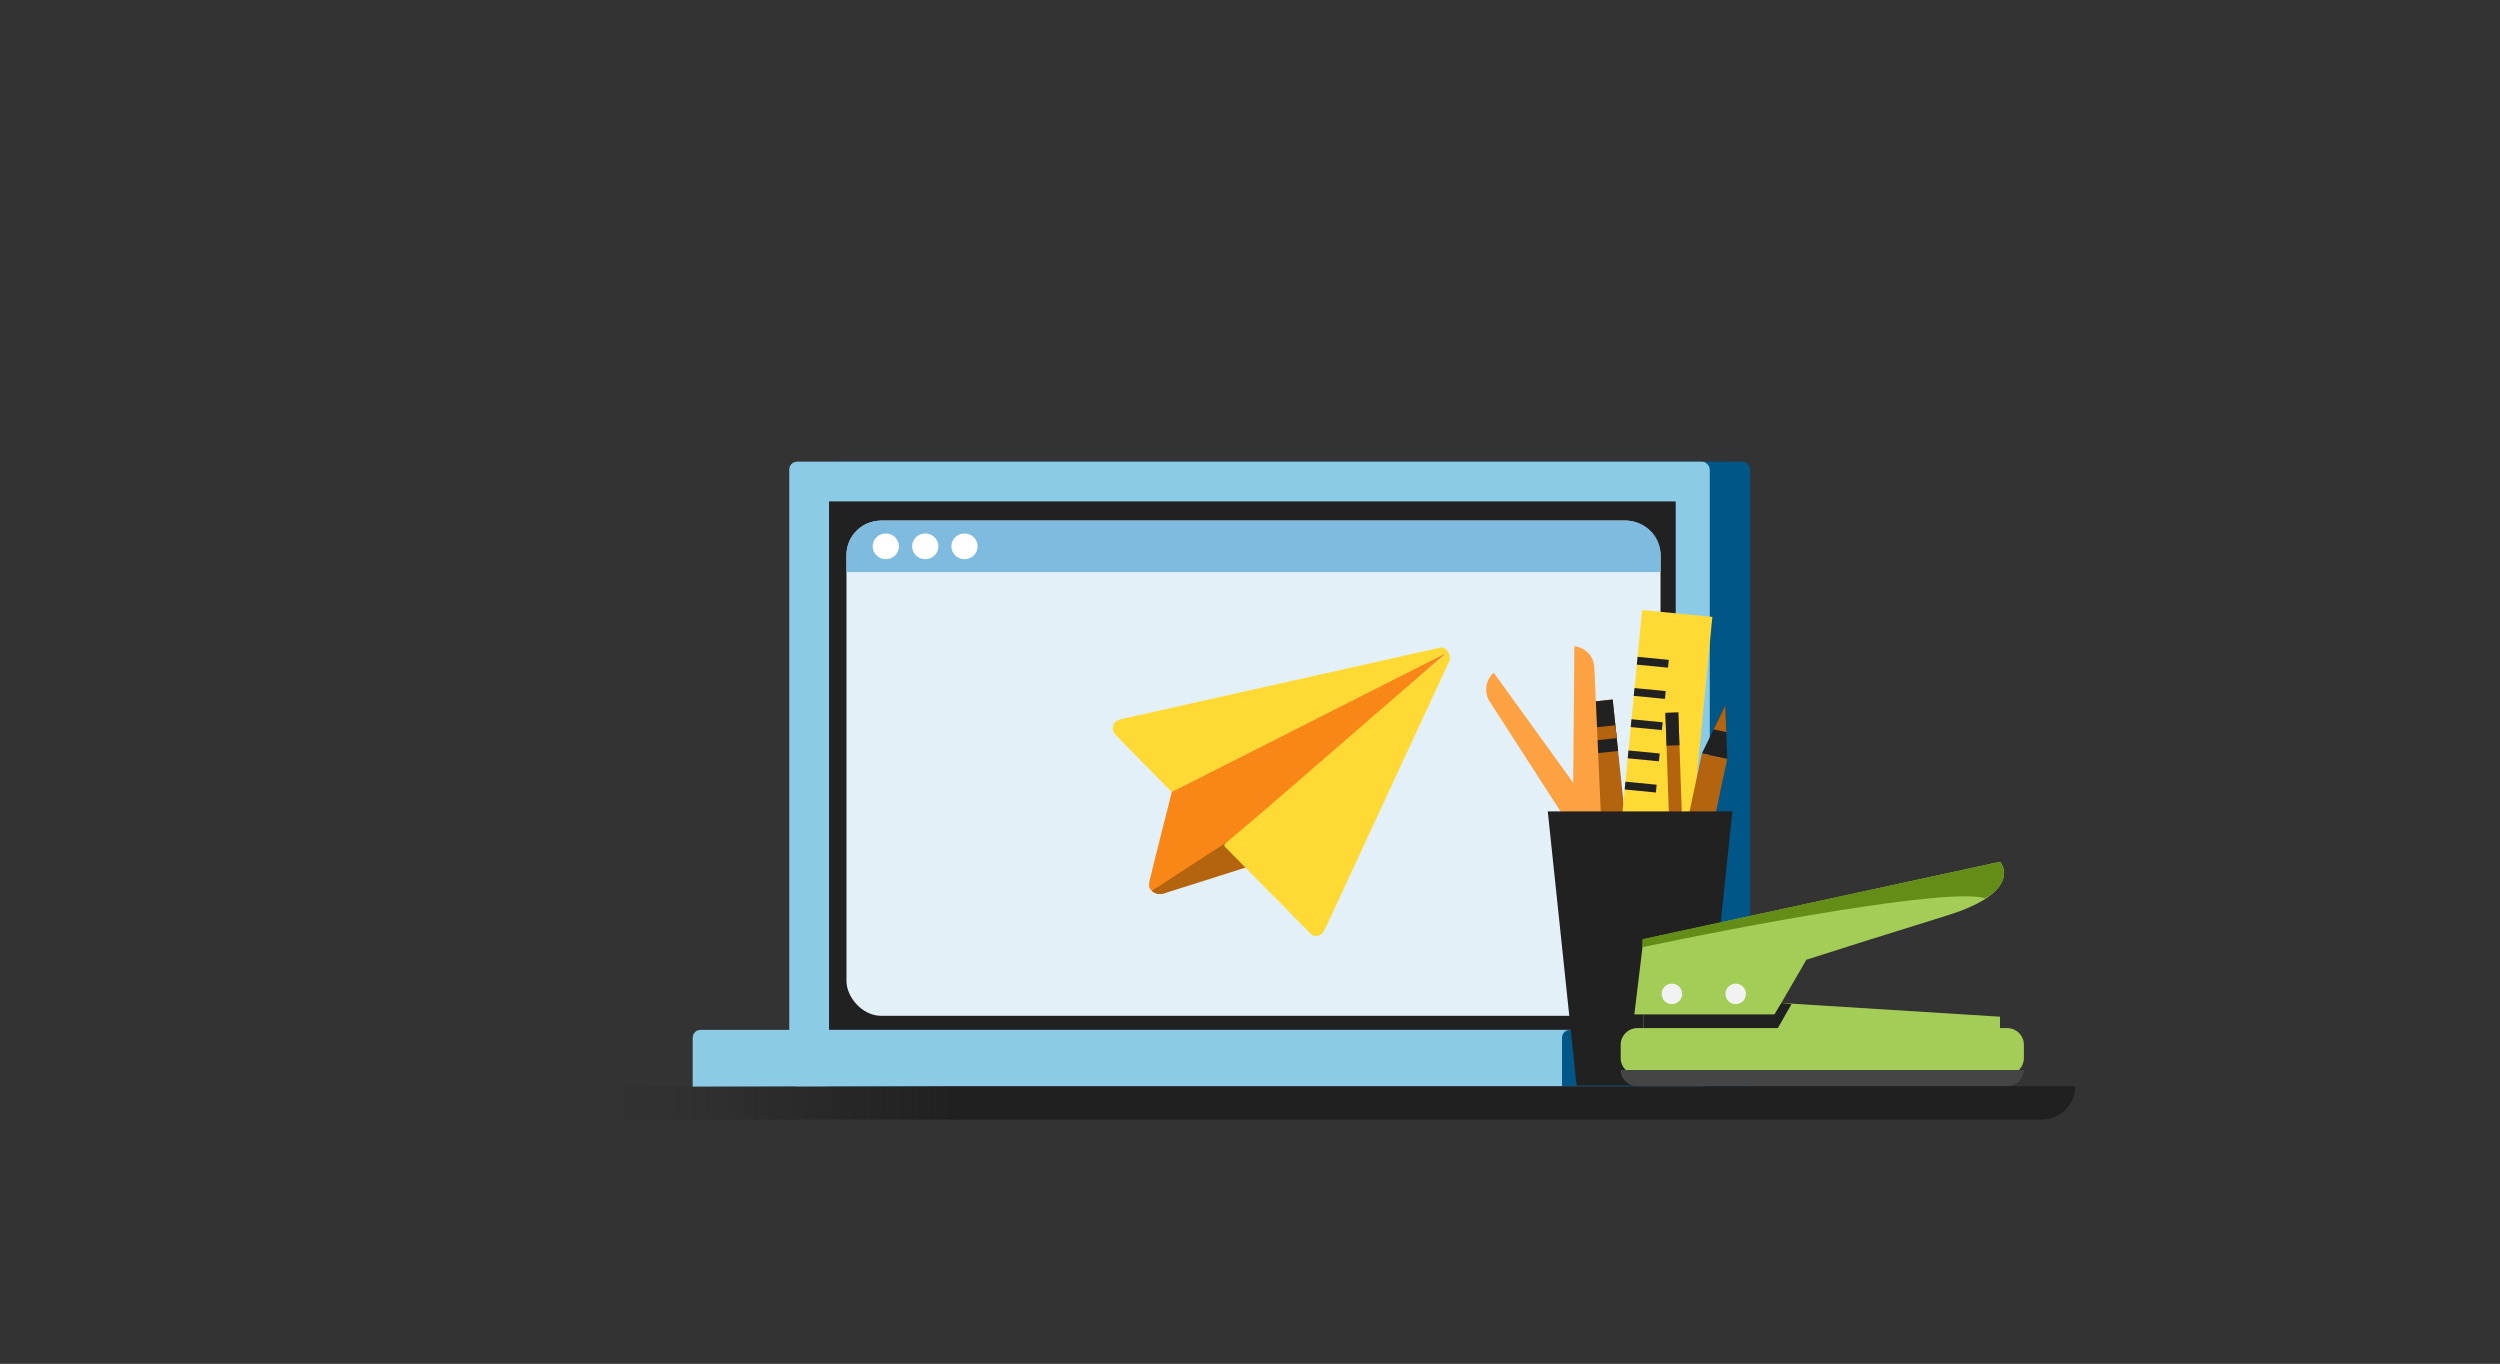 <?xml version="1.0" encoding="UTF-8"?>
<svg id="Ebene_1" data-name="Ebene 1" xmlns="http://www.w3.org/2000/svg" xmlns:xlink="http://www.w3.org/1999/xlink" viewBox="0 0 898.08 489.94">
  <rect x="0" y="0" width="898.08" height="489.94" fill="#333333" stroke="none"/>
  <defs>
    <style>
      .cls-1 {
        fill: none;
      }

      .cls-2 {
        fill: #454545;
      }

      .cls-3 {
        fill: #a4cd58;
      }

      .cls-4 {
        fill: #212121;
      }

      .cls-5 {
        fill: url(#Unbenannter_Verlauf);
        fill-rule: evenodd;
      }

      .cls-6 {
        fill: #b4640f;
      }

      .cls-7 {
        fill: #f98717;
      }

      .cls-8 {
        fill: #648d18;
      }

      .cls-9 {
        clip-path: url(#clippath-1);
      }

      .cls-10 {
        fill: #7fbbdf;
      }

      .cls-11 {
        fill: #fff;
      }

      .cls-12 {
        fill: #8ccbe5;
      }

      .cls-13 {
        fill: #e4f0f7;
      }

      .cls-14 {
        fill: #f2f2f2;
      }

      .cls-15 {
        fill: #fca243;
      }

      .cls-16 {
        fill: #ffda35;
      }

      .cls-17 {
        clip-path: url(#clippath);
      }

      .cls-18 {
        fill: #005687;
      }
    </style>
    <clipPath id="clippath">
      <rect class="cls-1" x="226.99" y="152.95" width="437.59" height="254.72"/>
    </clipPath>
    <clipPath id="clippath-1">
      <path class="cls-1" d="M314.16,187.02h272.28c5.57,0,10.08,4.42,10.08,9.88v158.14c0,5.46-4.52,9.88-10.08,9.88h-272.28c-5.57,0-10.08-4.42-10.08-9.88v-158.14c0-5.46,4.51-9.88,10.08-9.88Z"/>
    </clipPath>
    <linearGradient id="Unbenannter_Verlauf" data-name="Unbenannter Verlauf" x1="343.99" y1="-3551.47" x2="186.49" y2="-3551.47" gradientTransform="translate(0 -3155.28) scale(1 -1)" gradientUnits="userSpaceOnUse">
      <stop offset="0" stop-color="#202020"/>
      <stop offset=".6" stop-color="#202020" stop-opacity=".15"/>
      <stop offset=".89" stop-color="#202020" stop-opacity="0"/>
    </linearGradient>
  </defs>
  <g class="cls-17">
    <rect class="cls-18" x="297.76" y="165.84" width="330.99" height="224.5" rx="2.83" ry="2.83"/>
    <rect class="cls-12" x="283.53" y="165.84" width="330.68" height="224.54" rx="2.83" ry="2.83"/>
    <path class="cls-4" d="M297.82,180.12h304.14v189.83h-304.14v-189.83Z"/>
    <path class="cls-12" d="M248.83,372.79c0-1.56,1.27-2.83,2.83-2.83h46.16v20.41h-48.99v-17.58Z"/>
    <path class="cls-18" d="M561.13,372.79c0-1.56,1.27-2.83,2.83-2.83h64.76v20.28h-67.59v-17.45Z"/>
  </g>
  <g class="cls-9">
    <rect class="cls-13" x="304.08" y="187.02" width="292.45" height="177.89" rx="12.43" ry="12.43"/>
    <path class="cls-10" d="M304.08,199.32c0-6.79,5.62-12.3,12.56-12.3h267.34c6.93,0,12.56,5.51,12.56,12.3v6.18h-292.45v-6.18Z"/>
    <ellipse class="cls-11" cx="318.21" cy="196.26" rx="4.72" ry="4.62"/>
    <ellipse class="cls-11" cx="332.38" cy="196.26" rx="4.72" ry="4.62"/>
    <ellipse class="cls-11" cx="346.49" cy="196.26" rx="4.72" ry="4.62"/>
    <rect class="cls-13" x="307.03" y="234.28" width="64.78" height="11.54"/>
  </g>
  <g>
    <path class="cls-7" d="M452.02,305.2l-31.23,14.57s-1.05.48-2.2.98c-1.98.87-4.38.26-5.54-1.57-.29-.46-.34-1.14-.19-2.27s8.15-32.6,8.15-32.6l98.53-49.88-.51.65c-26.48,22.3-46,44.33-72.54,66.56-.32.27,5.53,3.56,5.53,3.56Z"/>
    <path class="cls-6" d="M501.06,263.25l-87.3,56.78s1.62,1.72,4.24.96c1.47-.42,40.27-12.78,40.27-12.78l42.8-44.96Z"/>
    <path class="cls-16" d="M519.21,233.08c1.12.82,1.44,1.78,1.67,3.09.12.62-.3,1.48-.32,1.53l-44.38,95.67s-.01.03-.02.04c-.9,1.7-1.36,2.63-3.4,2.85-.1.01-.21,0-.31-.02l-.87-.22c-.16-.04-.31-.12-.42-.24l-31.07-31.53c-.35-.36-.32-.93.06-1.26h0c26.51-22.21,52.25-45.36,78.71-67.65.05-.04.09-.08.13-.13l.45-.57-97.95,49.59c-.35.18-.77.11-1.04-.17l-19.14-19.46c-.8-.82-1.35-1.58-1.59-2.68-.03-.13-.02-.27,0-.4l.35-1.4c.05-.2.16-.37.33-.5.89-.68,1.64-1.17,2.84-1.4,0,0,113.98-25.54,114.15-25.58.7-.16,1.53.25,1.53.25.11.05.2.1.3.17Z"/>
  </g>
  <path class="cls-5" d="M151.49,390.19h594.02c0,6.63-5.4,12-12.05,12H151.49v-12Z"/>
  <g>
    <rect class="cls-6" x="574.92" y="251.52" width="9.3" height="92.97" transform="translate(-27.98 62.21) rotate(-6)"/>
    <rect class="cls-4" x="571.03" y="251.73" width="9.3" height="18.59" transform="translate(-24.13 61.6) rotate(-6)"/>
    <rect class="cls-6" x="571.28" y="261.01" width="9.3" height="4.65" transform="translate(-24.37 61.64) rotate(-6)"/>
    <g>
      <rect class="cls-16" x="522.19" y="280.57" width="146.45" height="25.35" transform="translate(245.98 857.52) rotate(-84.45)"/>
      <rect class="cls-4" x="587.96" y="277.12" width="2.82" height="11.27" transform="translate(250.95 842.01) rotate(-84.45)"/>
      <rect class="cls-4" x="589.05" y="265.91" width="2.82" height="11.27" transform="translate(263.09 832.97) rotate(-84.45)"/>
      <rect class="cls-4" x="590.13" y="254.69" width="2.82" height="11.27" transform="translate(275.23 823.92) rotate(-84.45)"/>
      <rect class="cls-4" x="591.22" y="243.48" width="2.82" height="11.27" transform="translate(287.38 814.88) rotate(-84.45)"/>
      <rect class="cls-4" x="592.32" y="232.27" width="2.82" height="11.27" transform="translate(299.53 805.84) rotate(-84.45)"/>
      <path class="cls-15" d="M535.17,252.07c-2.16-3.35-1.55-7.77,1.42-10.42l43.05,59.6-9.01,5.81-35.46-54.99Z"/>
      <path class="cls-15" d="M565.56,232.13c3.96.42,7.01,3.67,7.18,7.65l2.9,65.38-10.71.47.63-73.49Z"/>
      <rect class="cls-6" x="599.88" y="255.98" width="4.65" height="92.97" transform="translate(-10.19 21.2) rotate(-2)"/>
      <rect class="cls-4" x="598.46" y="256" width="4.65" height="11.79" transform="translate(-8.77 21.13) rotate(-2)"/>
      <rect class="cls-6" x="571.02" y="303.32" width="74.37" height="9.3" transform="translate(180.51 838.85) rotate(-78)"/>
      <path class="cls-4" d="M619.8,253.41l.68,19.15-9.09-1.93,8.41-17.22Z"/>
      <path class="cls-6" d="M619.8,253.41l.34,9.58-4.55-.97,4.21-8.61Z"/>
      <path class="cls-4" d="M622.34,291.49h-66.33l10.36,98.48h45.6l10.36-98.48Z"/>
      <g>
        <path class="cls-3" d="M590.38,337.4l-3.27,27.01h3.27v4.91h-2.15c-3.33,0-6.03,2.7-6.03,6.03v4.72c0,3.33,2.7,6.03,6.03,6.03h132.79c3.33,0,6.03-2.7,6.03-6.03v-4.72c0-3.33-2.7-6.03-6.03-6.03h-2.56v-4.09l-78.56-4.91,9-15.55c7.64-2.46,28.48-9.08,50.74-15.96,22.26-6.88,21.82-15.68,18.82-19.23l-128.07,27.82Z"/>
        <path class="cls-4" d="M637.43,364.41h-47.06v4.91h48.28l4.91-8.59-3.68-.41-2.45,4.09Z"/>
        <circle class="cls-14" cx="623.52" cy="357.04" r="3.68"/>
        <circle class="cls-14" cx="600.6" cy="357.04" r="3.68"/>
        <path class="cls-2" d="M582.19,384.37h144.85c0,3.16-2.56,5.73-5.73,5.73h-133.39c-3.16,0-5.73-2.56-5.73-5.73Z"/>
      </g>
    </g>
    <path class="cls-8" d="M713.13,322.67c-13.42-3.93-87.7,10.09-123.16,17.59v-2.86l128.48-27.82c4.26,5.89-1.77,11.18-5.32,13.09Z"/>
  </g>
</svg>